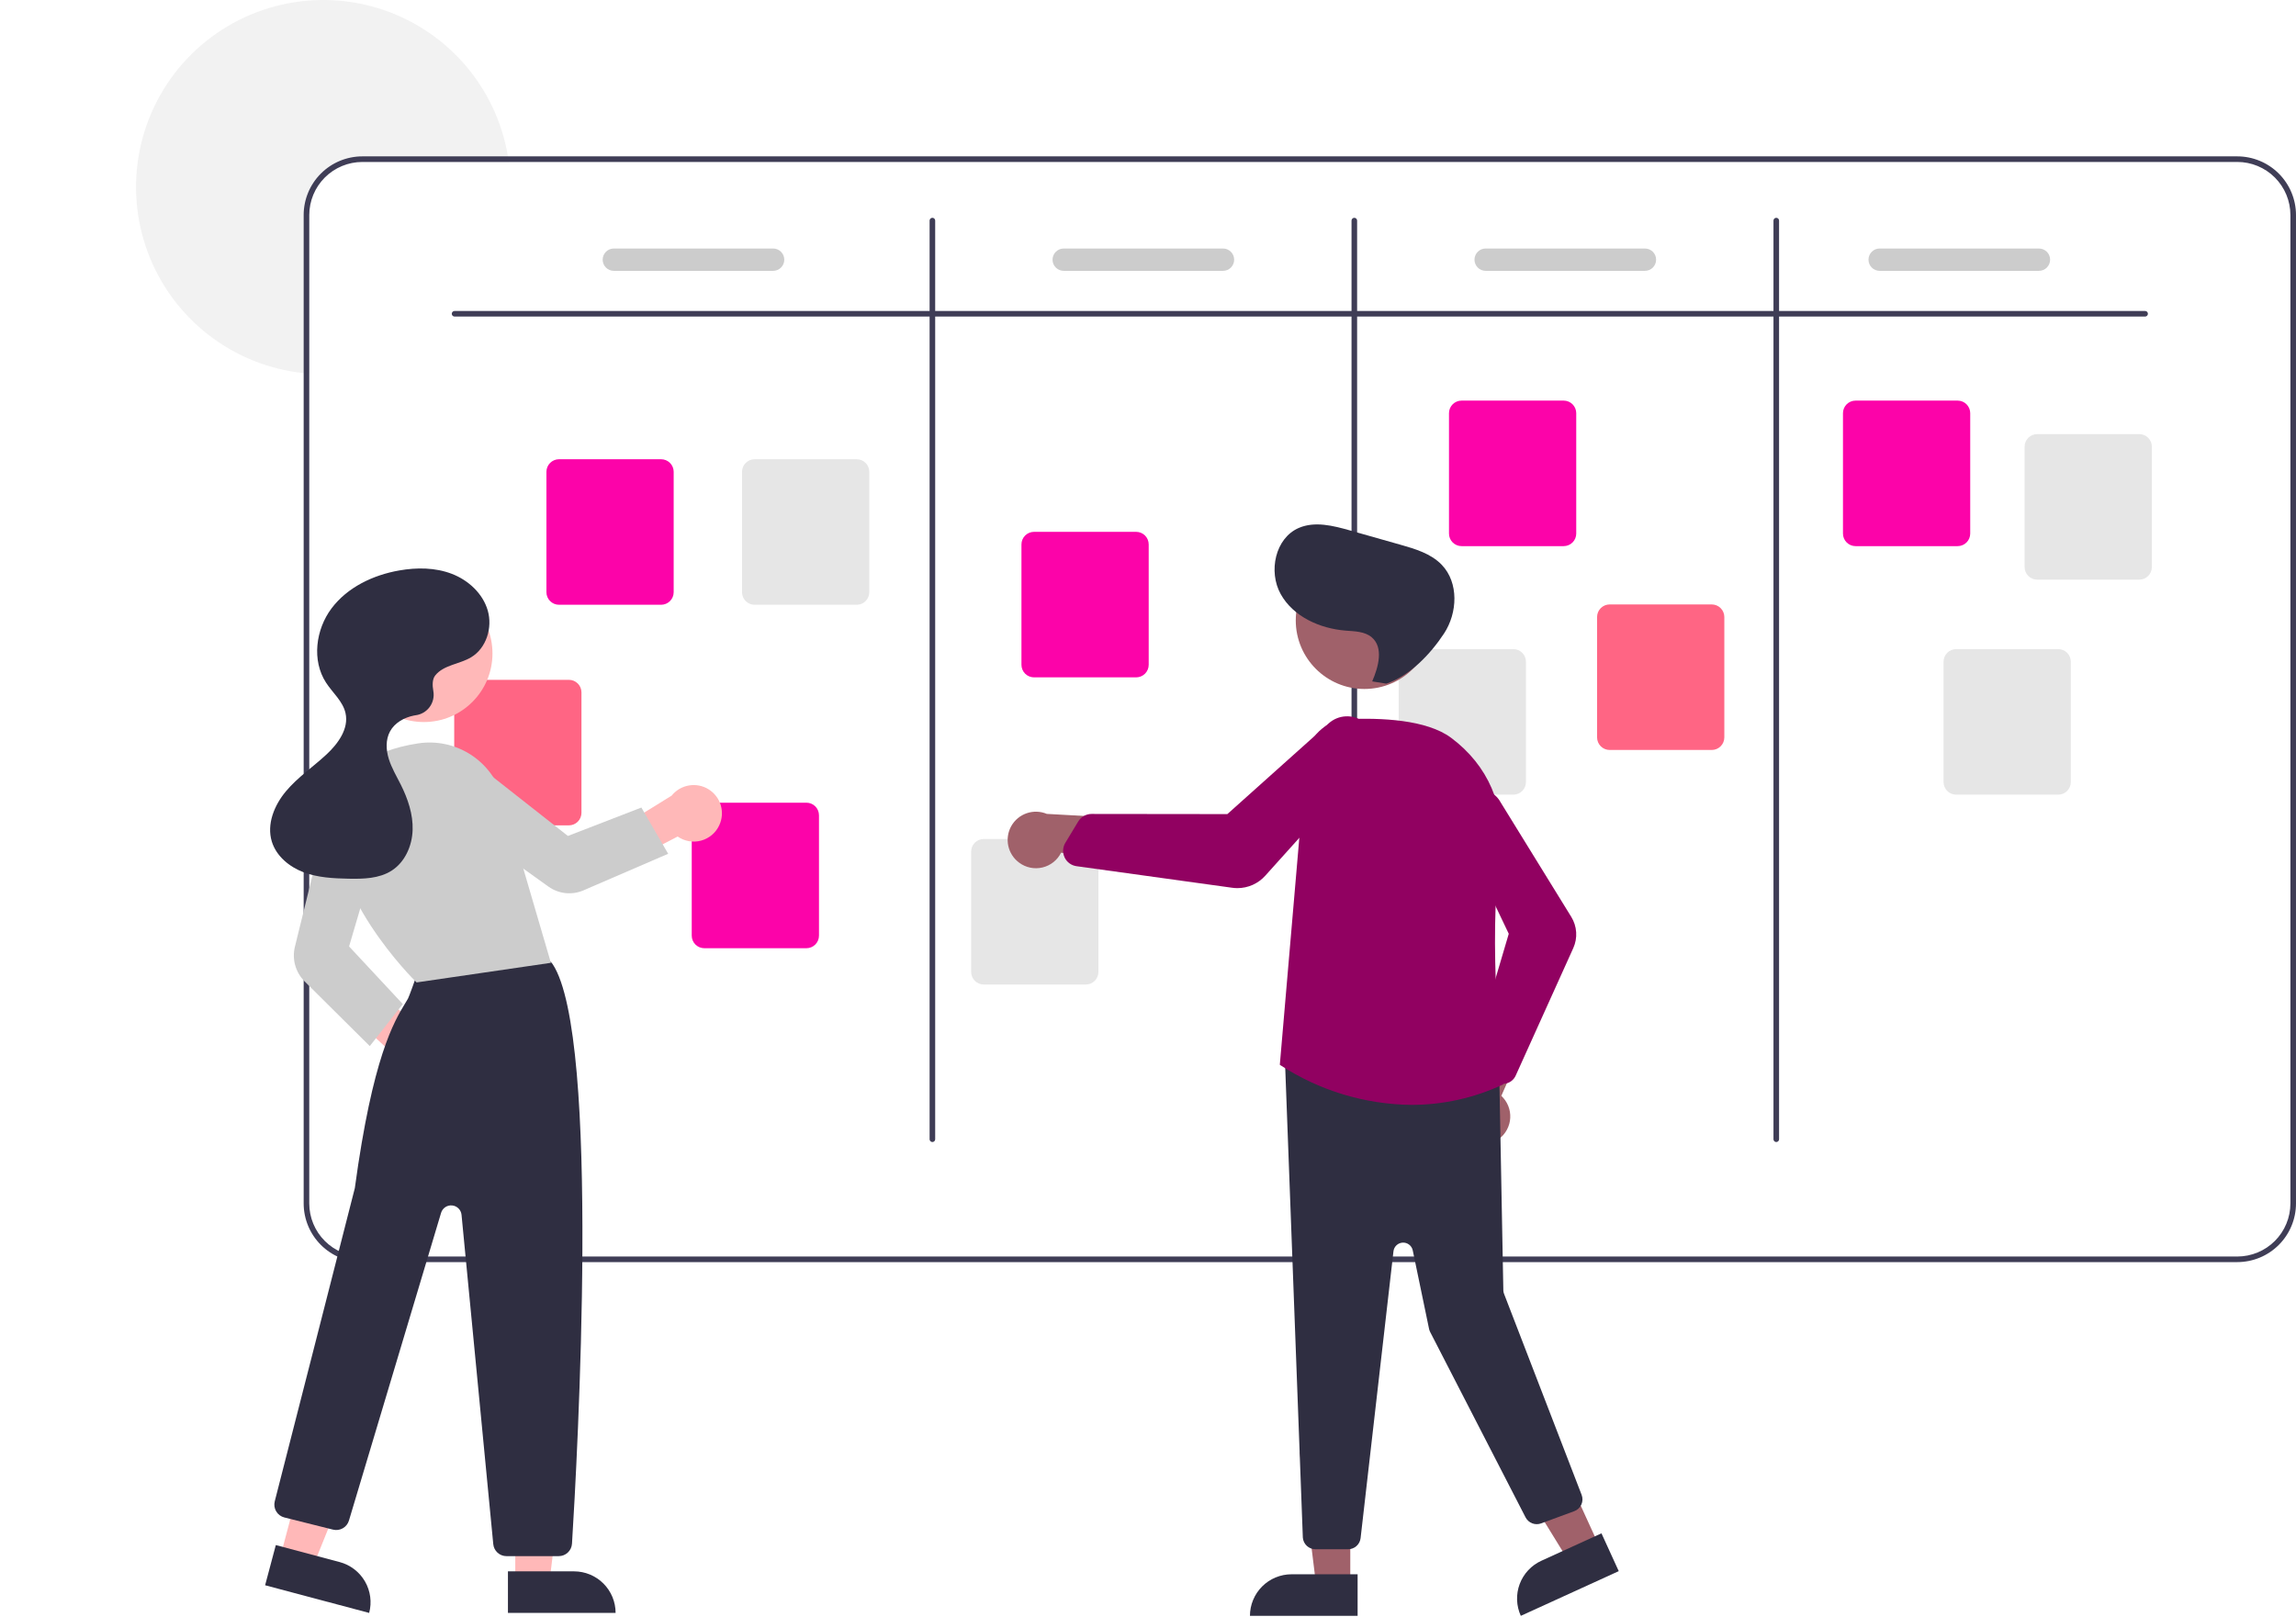 <svg width="629" height="443" viewBox="0 0 629 443" fill="none" xmlns="http://www.w3.org/2000/svg">
<g clip-path="url(#clip0_1394_2313)">
<path d="M139.38 44.376H99.267C95.411 44.379 91.713 45.912 88.986 48.637C86.259 51.363 84.726 55.058 84.722 58.913V102.378C84.21 102.347 83.697 102.301 83.191 102.24C73.688 101.241 64.654 97.608 57.106 91.752C49.558 85.895 43.797 78.047 40.473 69.093C37.149 60.14 36.394 50.436 38.292 41.076C40.191 31.716 44.668 23.072 51.218 16.119C57.769 9.166 66.133 4.181 75.367 1.724C84.601 -0.732 94.338 -0.561 103.48 2.218C112.622 4.996 120.806 10.272 127.108 17.451C133.411 24.629 137.581 33.425 139.15 42.846C139.234 43.35 139.311 43.863 139.38 44.376Z" fill="#F2F2F2"/>
<path d="M612.923 42.846H99.267C95.005 42.85 90.919 44.545 87.905 47.557C84.891 50.569 83.196 54.653 83.191 58.913V329.758C83.196 334.018 84.891 338.102 87.905 341.114C90.919 344.126 95.005 345.82 99.267 345.825H612.923C617.185 345.82 621.271 344.126 624.285 341.114C627.299 338.102 628.994 334.018 628.999 329.758V58.913C628.994 54.653 627.299 50.569 624.285 47.557C621.271 44.545 617.185 42.85 612.923 42.846ZM627.468 329.758C627.464 333.612 625.931 337.308 623.204 340.033C620.477 342.759 616.78 344.291 612.923 344.295H99.267C95.411 344.291 91.713 342.759 88.986 340.033C86.259 337.308 84.726 333.612 84.722 329.758V58.913C84.726 55.058 86.259 51.363 88.986 48.638C91.713 45.912 95.411 44.379 99.267 44.376H612.923C616.78 44.379 620.477 45.912 623.204 48.638C625.931 51.363 627.464 55.058 627.468 58.913V329.758Z" fill="#3F3D56"/>
<path d="M587.664 86.739H124.531C124.328 86.739 124.133 86.659 123.99 86.515C123.846 86.372 123.766 86.177 123.766 85.974C123.766 85.771 123.846 85.577 123.99 85.433C124.133 85.29 124.328 85.209 124.531 85.209H587.664C587.867 85.209 588.061 85.29 588.205 85.433C588.349 85.577 588.429 85.771 588.429 85.974C588.429 86.177 588.349 86.372 588.205 86.515C588.061 86.659 587.867 86.739 587.664 86.739Z" fill="#3F3D56"/>
<path d="M255.433 312.926C255.23 312.926 255.036 312.845 254.892 312.702C254.749 312.558 254.668 312.364 254.668 312.161V60.443C254.668 60.24 254.749 60.045 254.892 59.902C255.036 59.758 255.23 59.678 255.433 59.678C255.637 59.678 255.831 59.758 255.975 59.902C256.118 60.045 256.199 60.24 256.199 60.443V312.161C256.199 312.364 256.118 312.558 255.975 312.702C255.831 312.845 255.636 312.926 255.433 312.926Z" fill="#3F3D56"/>
<path d="M371.023 312.926C370.82 312.926 370.626 312.845 370.482 312.702C370.338 312.558 370.258 312.364 370.258 312.161V60.443C370.258 60.24 370.338 60.045 370.482 59.902C370.626 59.758 370.82 59.678 371.023 59.678C371.226 59.678 371.421 59.758 371.565 59.902C371.708 60.045 371.789 60.24 371.789 60.443V312.161C371.789 312.364 371.708 312.558 371.565 312.702C371.421 312.845 371.226 312.926 371.023 312.926Z" fill="#3F3D56"/>
<path d="M486.617 312.926C486.414 312.926 486.219 312.845 486.076 312.702C485.932 312.558 485.852 312.364 485.852 312.161V60.443C485.852 60.24 485.932 60.045 486.076 59.902C486.219 59.758 486.414 59.678 486.617 59.678C486.82 59.678 487.015 59.758 487.158 59.902C487.302 60.045 487.383 60.24 487.383 60.443V312.161C487.383 312.364 487.302 312.558 487.158 312.702C487.015 312.845 486.82 312.926 486.617 312.926Z" fill="#3F3D56"/>
<path d="M181.112 165.711H153.14C152.227 165.71 151.351 165.347 150.705 164.701C150.06 164.056 149.696 163.181 149.695 162.268V129.277C149.696 128.364 150.06 127.489 150.705 126.844C151.351 126.198 152.227 125.835 153.14 125.834H181.112C182.025 125.835 182.901 126.198 183.546 126.844C184.192 127.489 184.556 128.364 184.557 129.277V162.268C184.556 163.181 184.192 164.056 183.546 164.701C182.901 165.347 182.025 165.71 181.112 165.711Z" fill="#FC03A9"/>
<path d="M220.92 259.818H192.949C192.035 259.817 191.16 259.454 190.514 258.809C189.868 258.163 189.505 257.288 189.504 256.375V223.384C189.505 222.472 189.868 221.596 190.514 220.951C191.16 220.305 192.035 219.942 192.949 219.941H220.92C221.834 219.942 222.709 220.305 223.355 220.951C224.001 221.596 224.364 222.472 224.365 223.384V256.375C224.364 257.288 224.001 258.163 223.355 258.809C222.709 259.454 221.834 259.817 220.92 259.818Z" fill="#FC03A9"/>
<path d="M311.248 185.603H283.277C282.364 185.602 281.488 185.239 280.842 184.594C280.196 183.948 279.833 183.073 279.832 182.16V149.17C279.833 148.257 280.196 147.382 280.842 146.736C281.488 146.091 282.364 145.728 283.277 145.727H311.248C312.162 145.728 313.037 146.091 313.683 146.736C314.329 147.382 314.692 148.257 314.693 149.17V182.16C314.692 183.073 314.329 183.948 313.683 184.594C313.037 185.239 312.162 185.602 311.248 185.603Z" fill="#FC03A9"/>
<path d="M428.373 149.644H400.402C399.489 149.643 398.613 149.28 397.967 148.635C397.321 147.989 396.958 147.114 396.957 146.201V113.211C396.958 112.298 397.321 111.423 397.967 110.777C398.613 110.132 399.489 109.769 400.402 109.768H428.373C429.287 109.769 430.162 110.132 430.808 110.777C431.454 111.423 431.817 112.298 431.818 113.211V146.201C431.817 147.114 431.454 147.989 430.808 148.635C430.162 149.28 429.287 149.643 428.373 149.644Z" fill="#FC03A9"/>
<path d="M536.307 149.644H508.335C507.422 149.643 506.546 149.28 505.901 148.635C505.255 147.989 504.892 147.114 504.891 146.201V113.211C504.892 112.298 505.255 111.423 505.901 110.777C506.546 110.132 507.422 109.769 508.335 109.768H536.307C537.22 109.769 538.096 110.132 538.742 110.777C539.388 111.423 539.751 112.298 539.752 113.211V146.201C539.751 147.114 539.388 147.989 538.742 148.635C538.096 149.28 537.22 149.643 536.307 149.644Z" fill="#FC03A9"/>
<path d="M586.069 158.826H558.097C557.184 158.825 556.308 158.462 555.662 157.816C555.017 157.171 554.653 156.296 554.652 155.383V122.392C554.653 121.479 555.017 120.604 555.662 119.959C556.308 119.313 557.184 118.95 558.097 118.949H586.069C586.982 118.95 587.858 119.313 588.503 119.959C589.149 120.604 589.513 121.479 589.514 122.392V155.383C589.513 156.296 589.149 157.171 588.503 157.816C587.858 158.462 586.982 158.825 586.069 158.826Z" fill="#E6E6E6"/>
<path d="M563.866 217.738H535.894C534.981 217.737 534.105 217.374 533.459 216.728C532.813 216.083 532.45 215.208 532.449 214.295V181.304C532.45 180.391 532.813 179.516 533.459 178.871C534.105 178.225 534.981 177.862 535.894 177.861H563.866C564.779 177.862 565.655 178.225 566.3 178.871C566.946 179.516 567.309 180.391 567.31 181.304V214.295C567.309 215.208 566.946 216.083 566.3 216.728C565.655 217.374 564.779 217.737 563.866 217.738Z" fill="#E6E6E6"/>
<path d="M468.944 205.496H440.972C440.059 205.495 439.183 205.132 438.537 204.486C437.892 203.841 437.528 202.966 437.527 202.053V169.062C437.528 168.149 437.892 167.274 438.537 166.629C439.183 165.983 440.059 165.62 440.972 165.619H468.944C469.857 165.62 470.733 165.983 471.378 166.629C472.024 167.274 472.388 168.149 472.389 169.062V202.053C472.388 202.966 472.024 203.841 471.378 204.486C470.733 205.132 469.857 205.495 468.944 205.496Z" fill="#FF6584"/>
<path d="M414.592 217.738H386.621C385.707 217.737 384.832 217.374 384.186 216.728C383.54 216.083 383.177 215.208 383.176 214.295V181.304C383.177 180.391 383.54 179.516 384.186 178.871C384.832 178.225 385.707 177.862 386.621 177.861H414.592C415.506 177.862 416.381 178.225 417.027 178.871C417.673 179.516 418.036 180.391 418.037 181.304V214.295C418.036 215.208 417.673 216.083 417.027 216.728C416.381 217.374 415.506 217.737 414.592 217.738Z" fill="#E6E6E6"/>
<path d="M297.471 269.765H269.499C268.586 269.764 267.711 269.401 267.065 268.756C266.419 268.11 266.056 267.235 266.055 266.322V233.332C266.056 232.419 266.419 231.544 267.065 230.898C267.711 230.253 268.586 229.89 269.499 229.889H297.471C298.384 229.89 299.26 230.253 299.906 230.898C300.552 231.544 300.915 232.419 300.916 233.332V266.322C300.915 267.235 300.552 268.11 299.906 268.756C299.26 269.401 298.384 269.764 297.471 269.765Z" fill="#E6E6E6"/>
<path d="M155.85 226.154H127.878C126.965 226.153 126.089 225.79 125.444 225.144C124.798 224.499 124.435 223.624 124.434 222.711V189.72C124.435 188.807 124.798 187.932 125.444 187.287C126.089 186.641 126.965 186.278 127.878 186.277H155.85C156.763 186.278 157.639 186.641 158.285 187.287C158.931 187.932 159.294 188.807 159.295 189.72V222.711C159.294 223.624 158.931 224.499 158.285 225.144C157.639 225.79 156.763 226.153 155.85 226.154Z" fill="#FF6584"/>
<path d="M234.698 165.711H206.726C205.813 165.71 204.937 165.347 204.291 164.701C203.646 164.056 203.282 163.181 203.281 162.268V129.277C203.282 128.364 203.646 127.489 204.291 126.844C204.937 126.198 205.813 125.835 206.726 125.834H234.698C235.611 125.835 236.487 126.198 237.132 126.844C237.778 127.489 238.141 128.364 238.143 129.277V162.268C238.141 163.181 237.778 164.056 237.132 164.701C236.487 165.347 235.611 165.71 234.698 165.711Z" fill="#E6E6E6"/>
<path d="M211.798 74.215H168.164C167.351 74.215 166.573 73.892 165.998 73.318C165.424 72.744 165.102 71.966 165.102 71.154C165.102 70.343 165.424 69.564 165.998 68.99C166.573 68.416 167.351 68.094 168.164 68.094H211.798C212.61 68.094 213.389 68.416 213.963 68.99C214.537 69.564 214.86 70.343 214.86 71.154C214.86 71.966 214.537 72.744 213.963 73.318C213.389 73.892 212.61 74.215 211.798 74.215Z" fill="#CCCCCC"/>
<path d="M335.044 74.215H291.41C290.598 74.215 289.819 73.892 289.245 73.318C288.67 72.744 288.348 71.966 288.348 71.154C288.348 70.343 288.67 69.564 289.245 68.99C289.819 68.416 290.598 68.094 291.41 68.094H335.044C335.856 68.094 336.635 68.416 337.209 68.99C337.783 69.564 338.106 70.343 338.106 71.154C338.106 71.966 337.783 72.744 337.209 73.318C336.635 73.892 335.856 74.215 335.044 74.215Z" fill="#CCCCCC"/>
<path d="M450.637 74.215H407.003C406.191 74.215 405.412 73.892 404.838 73.318C404.264 72.744 403.941 71.966 403.941 71.154C403.941 70.343 404.264 69.564 404.838 68.99C405.412 68.416 406.191 68.094 407.003 68.094H450.637C451.45 68.094 452.228 68.416 452.803 68.99C453.377 69.564 453.699 70.343 453.699 71.154C453.699 71.966 453.377 72.744 452.803 73.318C452.228 73.892 451.45 74.215 450.637 74.215Z" fill="#CCCCCC"/>
<path d="M558.575 74.215H514.941C514.129 74.215 513.35 73.892 512.776 73.318C512.202 72.744 511.879 71.966 511.879 71.154C511.879 70.343 512.202 69.564 512.776 68.99C513.35 68.416 514.129 68.094 514.941 68.094H558.575C559.387 68.094 560.166 68.416 560.74 68.99C561.314 69.564 561.637 70.343 561.637 71.154C561.637 71.966 561.314 72.744 560.74 73.318C560.166 73.892 559.387 74.215 558.575 74.215Z" fill="#CCCCCC"/>
<path d="M114.067 298.306C112.947 298.197 111.865 297.843 110.897 297.27C109.928 296.697 109.097 295.919 108.462 294.99C107.827 294.062 107.404 293.005 107.221 291.895C107.039 290.785 107.103 289.649 107.407 288.566L87.785 270.31L98.16 267.68L117.455 283.321C119.241 283.953 120.733 285.218 121.648 286.876C122.563 288.535 122.838 290.471 122.421 292.318C122.003 294.165 120.922 295.795 119.383 296.898C117.843 298.002 115.952 298.503 114.067 298.306Z" fill="#FFB8B8"/>
<path d="M141.162 433.241H150.547L155.011 397.061H141.16L141.162 433.241Z" fill="#FFB8B8"/>
<path d="M168.648 441.949L139.153 441.951L139.152 430.561L157.252 430.56C160.274 430.56 163.173 431.76 165.31 433.895C167.448 436.031 168.648 438.928 168.648 441.949Z" fill="#2F2E41"/>
<path d="M76.816 426.468L85.886 428.881L99.513 395.067L86.128 391.506L76.816 426.468Z" fill="#FFB8B8"/>
<path d="M101.133 441.951L72.63 434.368L75.561 423.362L93.052 428.015C95.972 428.792 98.465 430.697 99.98 433.31C101.496 435.924 101.91 439.032 101.133 441.951Z" fill="#2F2E41"/>
<path d="M153.073 426.39H138.752C137.848 426.393 136.975 426.057 136.305 425.449C135.635 424.842 135.218 424.005 135.134 423.105L126.441 332.876C126.377 332.214 126.085 331.595 125.615 331.124C125.145 330.654 124.526 330.361 123.864 330.296C123.202 330.232 122.538 330.399 121.986 330.77C121.433 331.141 121.027 331.692 120.836 332.329L95.595 416.642C95.328 417.538 94.725 418.297 93.912 418.759C93.099 419.222 92.139 419.353 91.232 419.126L77.909 415.796C77.445 415.68 77.007 415.473 76.622 415.187C76.238 414.902 75.913 414.543 75.668 414.131C75.423 413.72 75.261 413.264 75.193 412.79C75.125 412.315 75.151 411.832 75.27 411.368C75.488 410.519 97.019 326.421 97.207 325.556C102.086 289.621 107.922 279.992 111.057 274.819C111.317 274.391 111.556 273.997 111.77 273.625C112.039 273.16 113.694 268.541 114.743 265.542C114.88 265.054 115.116 264.6 115.436 264.208C115.757 263.816 116.156 263.495 116.607 263.264C129.782 256.53 145.197 261.192 149.608 262.781C150.339 263.038 150.967 263.526 151.398 264.17C164.629 284.117 158.136 399.968 156.7 422.99C156.64 423.911 156.232 424.775 155.558 425.406C154.885 426.037 153.996 426.389 153.073 426.39Z" fill="#2F2E41"/>
<path d="M116.114 197.843C126.498 197.843 134.916 189.43 134.916 179.051C134.916 168.673 126.498 160.26 116.114 160.26C105.73 160.26 97.312 168.673 97.312 179.051C97.312 189.43 105.73 197.843 116.114 197.843Z" fill="#FFB8B8"/>
<path d="M114.124 269.191L113.989 269.06C113.735 268.815 88.684 244.286 91.926 221.605C93.313 211.904 101.166 205.705 114.637 203.678C119.586 202.944 124.634 204.019 128.853 206.707C133.072 209.395 136.179 213.514 137.602 218.308L150.922 263.819L114.124 269.191Z" fill="#CCCCCC"/>
<path d="M101.302 286.637L83.452 268.908C82.231 267.689 81.345 266.177 80.878 264.516C80.412 262.856 80.381 261.104 80.788 259.428L89.429 224.295C89.688 223.242 90.16 222.254 90.817 221.391C91.473 220.528 92.3 219.809 93.246 219.278C94.192 218.747 95.236 218.416 96.315 218.305C97.394 218.194 98.485 218.306 99.519 218.633C101.49 219.268 103.136 220.645 104.109 222.472C105.082 224.299 105.305 226.433 104.731 228.422L95.633 259.329L110.345 275.118L101.302 286.637Z" fill="#CCCCCC"/>
<path d="M197.044 226.134C196.572 227.155 195.882 228.061 195.022 228.786C194.162 229.512 193.153 230.04 192.067 230.334C190.981 230.628 189.843 230.68 188.734 230.487C187.626 230.294 186.573 229.86 185.65 229.217L161.82 241.561L162.874 231.075L183.999 218.008C185.184 216.53 186.87 215.538 188.738 215.22C190.605 214.901 192.525 215.279 194.133 216.28C195.741 217.282 196.925 218.838 197.462 220.654C197.998 222.471 197.85 224.42 197.044 226.134Z" fill="#FFB8B8"/>
<path d="M183.049 233.94L159.819 243.973C158.273 244.636 156.582 244.89 154.909 244.71C153.237 244.531 151.638 243.925 150.268 242.949L120.728 221.795C119.846 221.164 119.103 220.358 118.546 219.428C117.988 218.499 117.627 217.464 117.486 216.39C117.344 215.315 117.425 214.222 117.723 213.18C118.02 212.138 118.529 211.167 119.217 210.329C120.539 208.736 122.43 207.72 124.489 207.496C126.548 207.272 128.613 207.858 130.247 209.13L155.576 229.054L175.709 221.269L183.049 233.94Z" fill="#CCCCCC"/>
<path d="M119.234 185.073C121.554 182.168 125.887 182.012 129.073 180.096C133.246 177.586 134.972 171.978 133.627 167.299C132.282 162.62 128.316 158.974 123.768 157.23C119.221 155.486 114.162 155.464 109.365 156.307C102.222 157.563 95.191 160.894 90.834 166.689C86.478 172.484 85.37 180.97 89.318 187.05C91.132 189.845 93.933 192.151 94.657 195.403C95.608 199.672 92.612 203.789 89.403 206.762C85.746 210.148 81.551 212.984 78.347 216.802C75.144 220.619 73.007 225.835 74.469 230.598C75.694 234.589 79.258 237.53 83.167 239.002C87.075 240.475 91.332 240.687 95.507 240.769C99.563 240.848 103.87 240.75 107.286 238.565C110.943 236.225 112.895 231.787 113.039 227.45C113.184 223.113 111.734 218.864 109.79 214.983C108.632 212.67 107.285 210.429 106.515 207.959C105.745 205.49 105.612 202.688 106.845 200.413C108.14 198.023 110.762 196.581 113.431 196.057C113.57 196.029 113.717 196.005 113.87 195.983C114.63 195.885 115.361 195.634 116.021 195.244C116.68 194.855 117.254 194.337 117.707 193.719C118.16 193.102 118.484 192.4 118.657 191.654C118.831 190.909 118.852 190.136 118.718 189.382C118.414 187.688 118.44 186.067 119.234 185.073Z" fill="#2F2E41"/>
<path d="M369.916 434.041H360.531L356.066 397.861L369.918 397.862L369.916 434.041Z" fill="#A0616A"/>
<path d="M353.826 431.361H371.925V442.751H342.43C342.43 441.256 342.724 439.774 343.297 438.393C343.87 437.011 344.709 435.755 345.768 434.697C346.826 433.64 348.082 432.801 349.465 432.228C350.847 431.656 352.329 431.361 353.826 431.361Z" fill="#2F2E41"/>
<path d="M438.01 423.416L429.474 427.312L410.371 396.258L422.971 390.506L438.01 423.416Z" fill="#A0616A"/>
<path d="M422.264 427.659L438.728 420.143L443.463 430.503L416.633 442.751C416.011 441.39 415.664 439.921 415.61 438.426C415.557 436.931 415.798 435.441 416.321 434.039C416.844 432.638 417.638 431.353 418.658 430.258C419.678 429.163 420.903 428.28 422.264 427.659Z" fill="#2F2E41"/>
<path d="M410.679 312.052C411.579 311.376 412.318 310.511 412.847 309.517C413.375 308.524 413.68 307.428 413.738 306.304C413.796 305.181 413.608 304.059 413.185 303.016C412.763 301.974 412.117 301.037 411.293 300.271L422.325 275.252L408.309 277.626L399.982 301.02C398.786 302.489 398.171 304.345 398.253 306.237C398.336 308.129 399.109 309.925 400.428 311.285C401.747 312.645 403.518 313.474 405.408 313.615C407.297 313.757 409.173 313.2 410.679 312.052Z" fill="#A0616A"/>
<path d="M369.319 424.501H360.354C359.484 424.498 358.648 424.168 358.011 423.576C357.374 422.984 356.984 422.174 356.918 421.308L352.029 290.813C351.992 290.313 352.066 289.811 352.244 289.343C352.421 288.874 352.7 288.45 353.059 288.099C353.418 287.749 353.849 287.482 354.322 287.316C354.796 287.15 355.3 287.089 355.799 287.137L407.651 292.641C408.491 292.723 409.272 293.111 409.845 293.731C410.418 294.35 410.744 295.159 410.76 296.003L411.847 353.565C411.853 353.878 411.913 354.187 412.026 354.478L433.296 409.606C433.46 410.032 433.538 410.486 433.525 410.942C433.512 411.398 433.408 411.848 433.22 412.263C433.032 412.679 432.763 413.054 432.428 413.364C432.094 413.675 431.701 413.917 431.272 414.074L422.187 417.42C421.398 417.711 420.53 417.703 419.746 417.398C418.963 417.093 418.318 416.512 417.933 415.764L391.804 364.985C391.662 364.709 391.558 364.415 391.495 364.111L387.031 342.617C386.902 341.994 386.554 341.437 386.051 341.046C385.548 340.656 384.923 340.457 384.287 340.486C383.65 340.515 383.045 340.769 382.58 341.203C382.114 341.638 381.818 342.224 381.746 342.856L372.742 421.45C372.646 422.29 372.244 423.065 371.613 423.628C370.981 424.19 370.165 424.501 369.319 424.501Z" fill="#2F2E41"/>
<path d="M373.782 188.781C384.166 188.781 392.584 180.367 392.584 169.989C392.584 159.611 384.166 151.197 373.782 151.197C363.398 151.197 354.98 159.611 354.98 169.989C354.98 180.367 363.398 188.781 373.782 188.781Z" fill="#A0616A"/>
<path d="M386.678 302.746C373.928 302.606 361.481 298.838 350.796 291.883L350.613 291.757L350.632 291.535L357.824 207.821C358.072 204.981 359.34 202.327 361.395 200.349C363.449 198.371 366.151 197.204 369 197.063C378.321 196.635 390.84 197.174 397.542 202.163C407.671 209.703 412.552 221.056 410.935 233.312C407.582 258.728 411.381 293.012 411.825 296.838L411.857 297.114L411.605 297.229C403.797 300.86 395.289 302.743 386.678 302.746Z" fill="#910161"/>
<path d="M411.735 296.98C411.205 296.979 410.681 296.868 410.196 296.654C409.711 296.441 409.275 296.129 408.917 295.739L404.804 291.254C404.36 290.767 404.048 290.173 403.9 289.531C403.751 288.888 403.77 288.218 403.955 287.586L413.333 255.862L399.064 225.913C398.398 224.511 398.235 222.923 398.602 221.415C398.926 220.091 399.644 218.896 400.66 217.989C401.677 217.081 402.946 216.502 404.298 216.33C405.65 216.157 407.023 216.398 408.236 217.021C409.449 217.644 410.444 218.62 411.09 219.82L430.453 251.221C431.24 252.495 431.701 253.943 431.798 255.437C431.894 256.93 431.621 258.425 431.004 259.789L415.227 294.727C414.968 295.305 414.568 295.809 414.065 296.193C413.561 296.578 412.97 296.831 412.344 296.931C412.143 296.963 411.939 296.979 411.735 296.98Z" fill="#910161"/>
<path d="M279.212 236.38C280.114 237.051 281.154 237.516 282.256 237.743C283.358 237.969 284.497 237.951 285.592 237.69C286.686 237.429 287.71 236.932 288.592 236.232C289.473 235.533 290.19 234.649 290.693 233.643L317.821 237.159L311.587 224.391L286.781 223.009C285.034 222.277 283.078 222.212 281.286 222.824C279.493 223.437 277.987 224.686 277.054 226.334C276.121 227.982 275.826 229.915 276.223 231.767C276.621 233.618 277.684 235.26 279.212 236.38Z" fill="#A0616A"/>
<path d="M339.004 243.352C338.532 243.352 338.06 243.32 337.592 243.255L294.914 237.339C294.217 237.243 293.554 236.975 292.986 236.56C292.418 236.144 291.963 235.594 291.661 234.958C291.563 234.754 291.482 234.542 291.417 234.324C291.252 233.759 291.206 233.166 291.281 232.583C291.357 231.999 291.553 231.438 291.857 230.933L295.389 225.081C295.769 224.456 296.303 223.938 296.941 223.578C297.578 223.219 298.297 223.028 299.03 223.026H299.035L336.236 223.069L364.019 198.19C365.312 197.035 366.963 196.36 368.694 196.278C370.215 196.207 371.721 196.599 373.014 197.402C374.307 198.204 375.327 199.379 375.938 200.773C376.549 202.166 376.723 203.712 376.438 205.206C376.152 206.7 375.42 208.073 374.338 209.143L346.615 239.96C345.656 241.028 344.482 241.881 343.171 242.466C341.86 243.05 340.44 243.352 339.004 243.352Z" fill="#910161"/>
<path d="M375.92 186.705C377.638 182.731 379.092 177.438 375.796 174.628C373.885 172.998 371.131 172.995 368.627 172.792C361.571 172.221 354.308 168.976 350.859 162.797C347.41 156.618 349.336 147.431 355.842 144.643C360.228 142.764 365.256 144.044 369.847 145.345L383.631 149.252C387.726 150.412 392.026 151.692 394.975 154.761C399.677 159.656 399.325 167.93 395.591 173.597C391.856 179.263 386.231 185.173 379.792 187.325L375.92 186.705Z" fill="#2F2E41"/>
</g>
<defs>
<clipPath id="clip0_1394_2313">
<rect width="629" height="443" fill="white"/>
</clipPath>
</defs>
</svg>
